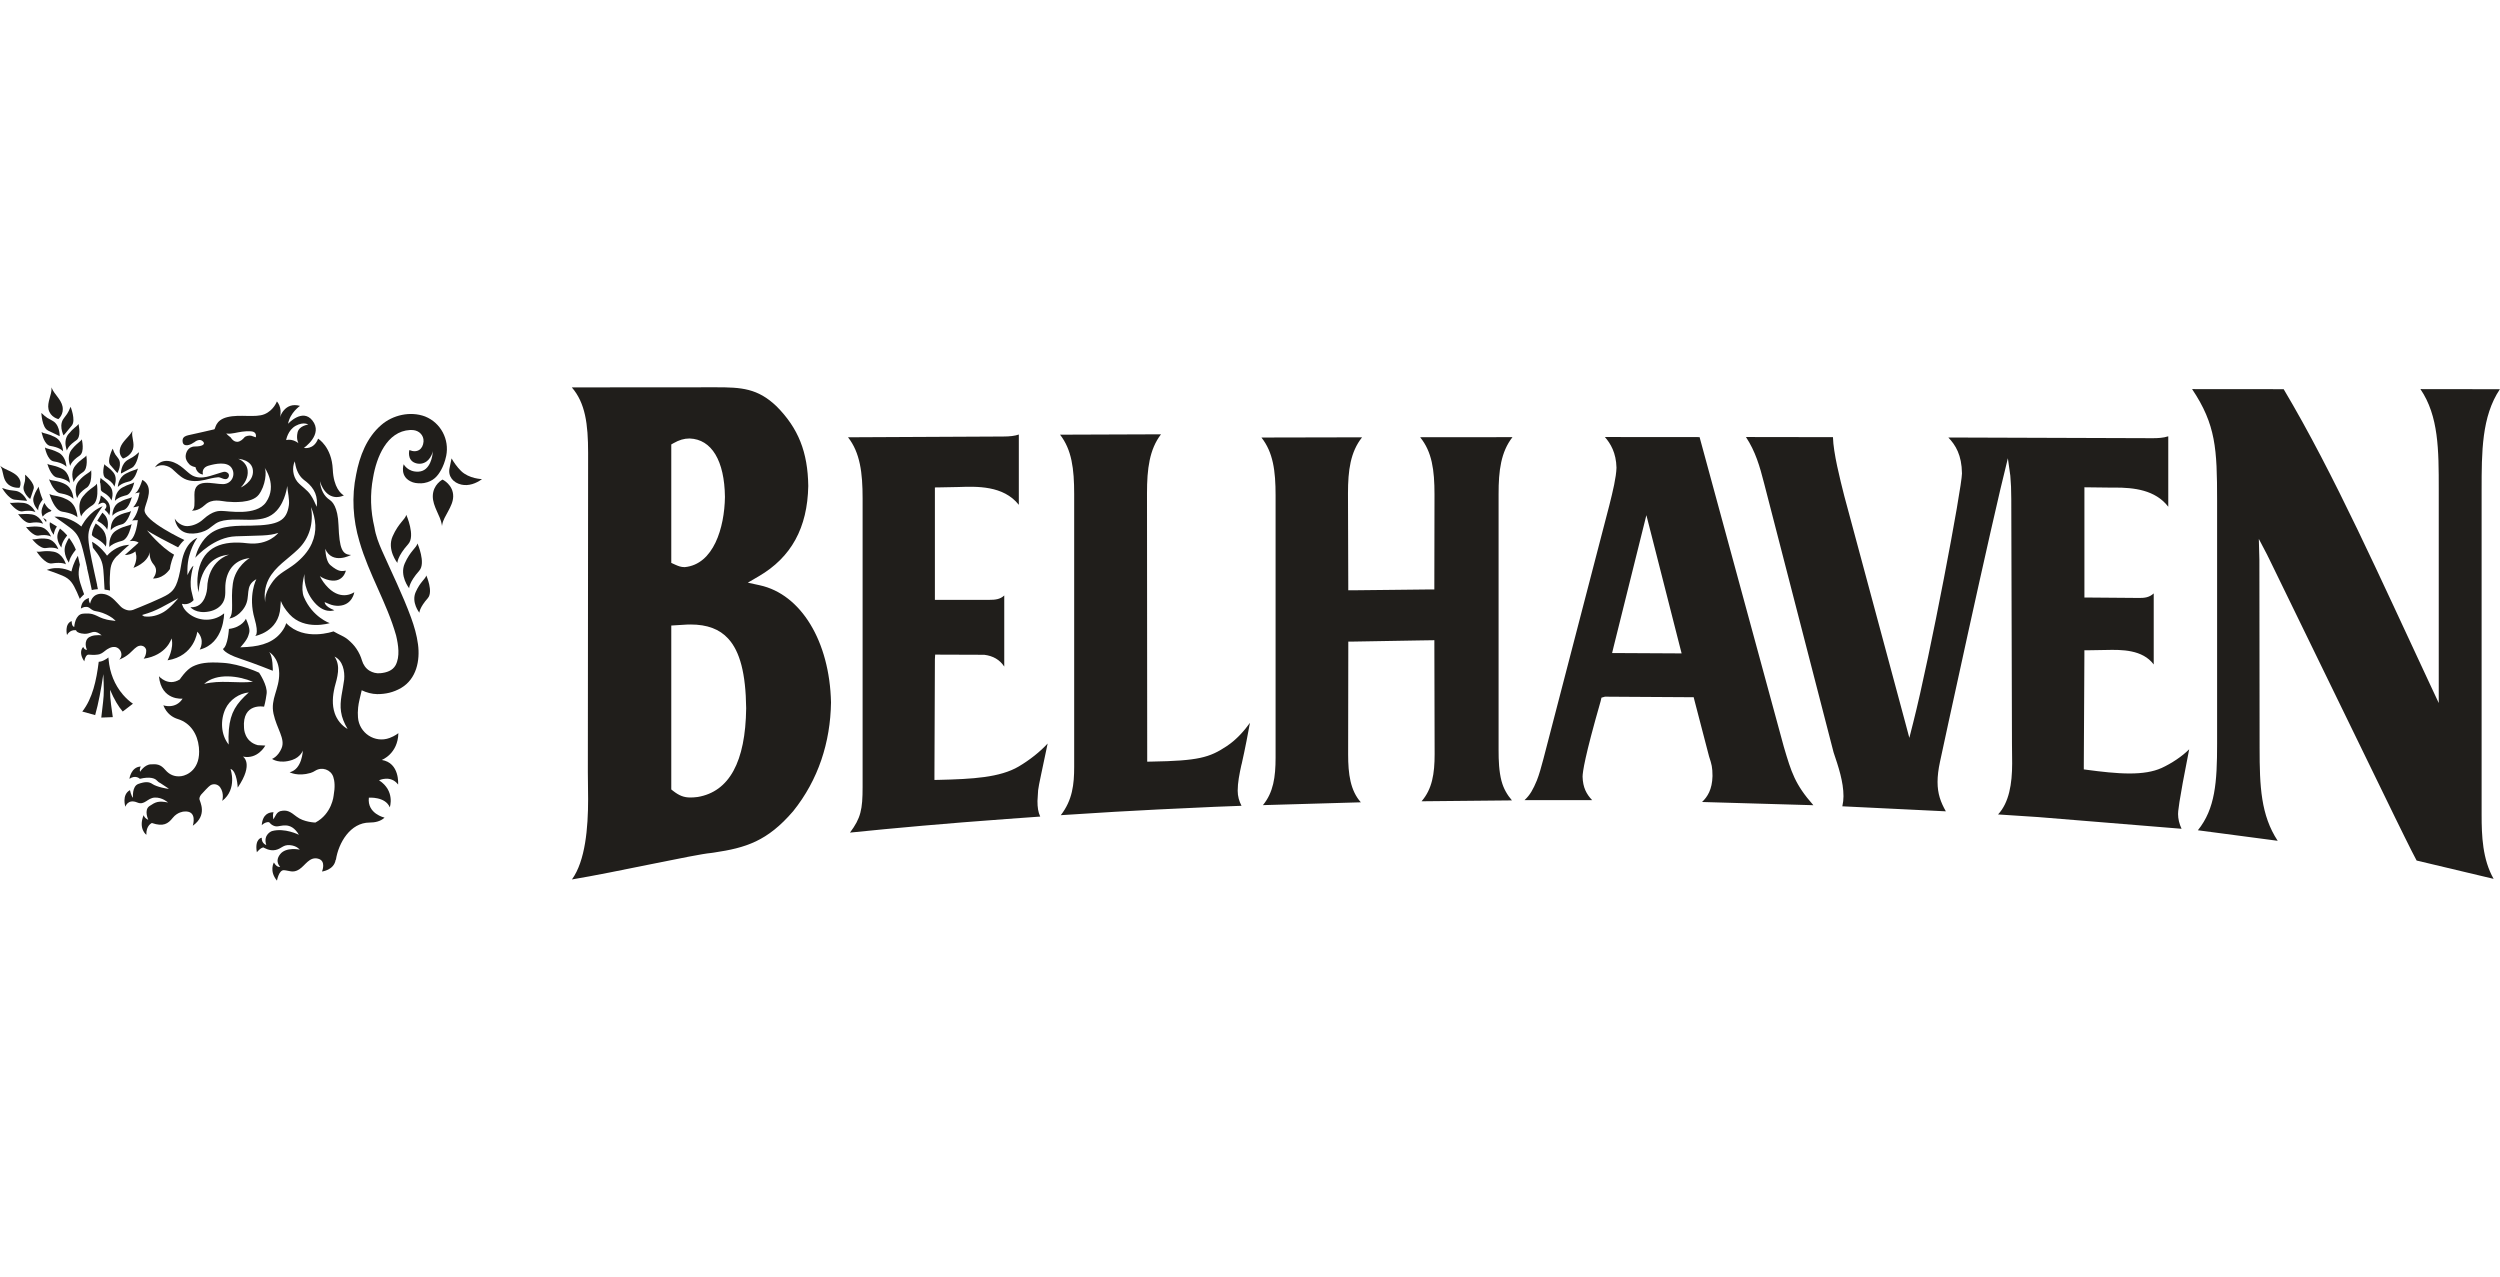 <svg width="94" height="48" viewBox="0 0 94 48" fill="none" xmlns="http://www.w3.org/2000/svg">
<g clip-path="url(#clip0_18291_46028)">
<path d="M2.899 22.28C2.93 22.344 2.965 22.426 3 22.517C3.016 22.496 3.035 22.474 3.053 22.453C3.07 22.435 3.086 22.418 3.103 22.402C3.123 22.381 3.142 22.363 3.162 22.344C3.14 22.278 3.117 22.217 3.099 22.165C2.975 21.805 2.911 21.616 2.996 21.265C2.998 21.254 3.002 21.242 3.004 21.232C2.977 21.108 2.952 20.993 2.928 20.899C2.771 21.141 2.707 21.394 2.687 21.487C2.58 21.433 2.184 21.265 1.758 21.429C1.758 21.429 2.04 21.515 2.345 21.643C2.648 21.77 2.744 21.941 2.901 22.282L2.899 22.28Z" fill="#201E1B"/>
<path d="M2.852 20.669C2.796 20.527 2.708 20.372 2.595 20.224C2.553 20.29 2.51 20.37 2.469 20.475C2.333 20.821 2.595 21.156 2.592 21.156C2.592 21.156 2.59 20.991 2.85 20.669H2.852Z" fill="#201E1B"/>
<path d="M1.948 21.185C2.353 21.123 2.479 21.22 2.479 21.22C2.479 21.22 2.366 20.8 2.005 20.742C1.647 20.683 1.494 20.777 1.375 20.736C1.377 20.736 1.686 21.224 1.948 21.185Z" fill="#201E1B"/>
<path d="M2.525 20.13C2.443 20.035 2.352 19.947 2.255 19.873C2.231 19.916 2.208 19.965 2.185 20.025C2.076 20.315 2.311 20.59 2.311 20.59C2.311 20.59 2.29 20.426 2.513 20.15C2.517 20.144 2.521 20.136 2.525 20.13Z" fill="#201E1B"/>
<path d="M1.722 20.607C2.072 20.553 2.195 20.656 2.195 20.656C2.195 20.656 2.086 20.309 1.775 20.261C1.464 20.214 1.316 20.305 1.211 20.274C1.211 20.274 1.495 20.642 1.722 20.607Z" fill="#201E1B"/>
<path d="M2.087 19.764C2.017 19.725 1.945 19.679 1.875 19.636C1.825 19.889 2.029 20.111 2.027 20.111C2.027 20.111 2.009 19.996 2.139 19.797C2.122 19.786 2.104 19.774 2.085 19.764H2.087Z" fill="#201E1B"/>
<path d="M1.454 20.136C1.796 20.08 1.92 20.179 1.92 20.179C1.92 20.179 1.802 19.85 1.498 19.809C1.193 19.768 1.08 19.838 0.977 19.809C0.977 19.809 1.234 20.173 1.456 20.138L1.454 20.136Z" fill="#201E1B"/>
<path d="M1.915 19.219C1.915 19.219 1.927 19.2 1.934 19.19C1.915 19.18 1.897 19.167 1.876 19.157C1.796 19.11 1.728 19.017 1.668 18.91C1.641 18.96 1.612 19.023 1.583 19.11C1.544 19.225 1.565 19.334 1.604 19.424C1.682 19.324 1.792 19.262 1.909 19.227C1.909 19.225 1.913 19.223 1.915 19.219Z" fill="#201E1B"/>
<path d="M1.625 19.472C1.674 19.57 1.738 19.634 1.738 19.634C1.738 19.634 1.732 19.605 1.744 19.55C1.695 19.519 1.654 19.49 1.627 19.472H1.625Z" fill="#201E1B"/>
<path d="M1.147 19.661C1.491 19.603 1.621 19.698 1.621 19.698C1.621 19.698 1.493 19.375 1.18 19.338C0.869 19.301 0.785 19.355 0.68 19.326C0.68 19.326 0.923 19.696 1.147 19.661Z" fill="#201E1B"/>
<path d="M1.439 19.19C1.439 19.19 1.404 19.042 1.606 18.783C1.529 18.606 1.476 18.415 1.449 18.298C1.422 18.376 1.346 18.44 1.268 18.676C1.181 18.944 1.439 19.19 1.439 19.19Z" fill="#201E1B"/>
<path d="M0.851 19.225C1.199 19.165 1.333 19.258 1.333 19.258C1.333 19.258 1.195 18.941 0.876 18.908C0.559 18.875 0.474 18.929 0.367 18.902C0.367 18.902 0.625 19.264 0.851 19.227V19.225Z" fill="#201E1B"/>
<path d="M1.133 18.767C1.133 18.767 1.178 18.657 1.265 18.38C1.328 18.178 0.947 17.847 0.945 17.847C0.935 17.942 0.978 17.989 0.896 18.253C0.816 18.516 1.133 18.764 1.133 18.764V18.767Z" fill="#201E1B"/>
<path d="M0.078 18.349C0.078 18.349 0.319 18.767 0.556 18.789C0.888 18.82 1.017 18.832 1.017 18.832C1.017 18.832 0.877 18.481 0.554 18.452C0.231 18.423 0.189 18.374 0.08 18.349H0.078Z" fill="#201E1B"/>
<path d="M0.257 18.162C0.441 18.374 0.733 18.339 0.733 18.339C0.733 18.339 0.855 18.133 0.671 17.922C0.511 17.736 0.198 17.665 0.029 17.533L0 17.508L0.021 17.537C0.132 17.702 0.097 17.975 0.257 18.16V18.162Z" fill="#201E1B"/>
<path d="M5.08 18.549C5.142 18.534 5.249 18.514 5.249 18.514C5.19 18.913 5.006 19.073 5.006 19.073C5.087 19.073 5.221 19.028 5.221 19.028C5.146 19.39 4.969 19.573 4.969 19.573C5.006 19.558 5.183 19.558 5.183 19.558C5.113 20.111 4.969 20.29 4.872 20.346C5.019 20.323 5.118 20.354 5.169 20.378C5.198 20.393 5.212 20.405 5.212 20.405L5.115 20.491L4.695 20.868C4.809 20.868 4.959 20.839 5.091 20.732C5.095 20.757 5.099 20.782 5.107 20.808C5.185 21.053 5.017 21.351 5.017 21.351C5.017 21.351 5.54 21.182 5.634 20.761C5.622 20.849 5.622 21.043 5.779 21.228C5.993 21.48 5.752 21.75 5.752 21.75C5.752 21.75 6.112 21.789 6.39 21.394C6.39 21.394 6.396 21.201 6.545 20.855C6.046 20.582 5.527 19.939 5.527 19.939C5.711 20.074 6.366 20.413 6.695 20.58C6.755 20.491 6.837 20.387 6.932 20.304C6.932 20.304 5.402 19.591 5.435 19.172C5.451 18.962 5.748 18.479 5.501 18.168C5.453 18.108 5.402 18.07 5.352 18.043C5.216 18.47 5.109 18.534 5.078 18.544L5.08 18.549Z" fill="#201E1B"/>
<path d="M4.402 20.907C4.542 20.767 4.68 20.644 4.767 20.566C4.824 20.514 4.861 20.485 4.861 20.485C4.837 20.485 4.814 20.488 4.791 20.49C4.373 20.529 4.099 20.808 4.025 20.893C3.963 20.804 3.766 20.541 3.461 20.37C3.469 20.438 3.482 20.512 3.494 20.595C3.545 20.66 3.601 20.73 3.655 20.806C3.867 21.098 3.881 21.3 3.904 21.678C3.908 21.803 3.92 21.982 3.931 22.167C3.953 22.169 3.976 22.174 3.998 22.178C4.023 22.182 4.046 22.186 4.069 22.19C4.091 22.194 4.114 22.2 4.136 22.204C4.126 22.017 4.122 21.832 4.13 21.707C4.143 21.333 4.167 21.137 4.398 20.905L4.402 20.907Z" fill="#201E1B"/>
<path d="M3.601 19.681C3.593 19.698 3.583 19.714 3.575 19.731C3.498 19.873 3.461 19.99 3.453 20.117C3.478 20.152 3.509 20.181 3.544 20.2C3.919 20.401 3.978 20.555 3.978 20.555C3.978 20.555 4.09 20.146 3.832 19.879C3.746 19.788 3.667 19.727 3.599 19.681H3.601Z" fill="#201E1B"/>
<path d="M4.112 20.572C4.112 20.572 4.191 20.436 4.59 20.335C4.668 20.315 4.732 20.247 4.784 20.165C4.899 19.976 4.947 19.702 4.949 19.702C4.86 19.778 4.701 19.76 4.434 19.91C4.413 19.922 4.39 19.934 4.368 19.949C4.057 20.14 4.112 20.572 4.114 20.572H4.112Z" fill="#201E1B"/>
<path d="M4.052 19.815C4.066 19.696 4.066 19.498 3.928 19.352C3.901 19.324 3.875 19.299 3.85 19.276C3.794 19.359 3.726 19.463 3.656 19.581C3.662 19.585 3.669 19.589 3.675 19.593C3.755 19.636 3.817 19.681 3.866 19.721C4.006 19.836 4.029 19.922 4.029 19.922C4.029 19.922 4.041 19.879 4.05 19.813L4.052 19.815Z" fill="#201E1B"/>
<path d="M4.166 19.941C4.166 19.941 4.184 19.906 4.244 19.86C4.306 19.813 4.411 19.756 4.584 19.714C4.806 19.659 4.926 19.211 4.928 19.211C4.914 19.223 4.897 19.231 4.876 19.239C4.87 19.241 4.866 19.244 4.86 19.246C4.763 19.279 4.613 19.289 4.403 19.416C4.221 19.525 4.176 19.727 4.166 19.846C4.162 19.904 4.166 19.943 4.166 19.943V19.941Z" fill="#201E1B"/>
<path d="M3.784 18.925C3.797 18.921 3.807 18.915 3.819 18.91C3.875 18.89 3.937 18.906 3.974 18.953C3.998 18.986 4.007 19.027 3.996 19.065C3.992 19.081 3.986 19.099 3.974 19.114C3.974 19.114 3.959 19.134 3.935 19.167C4.083 19.285 4.106 19.377 4.106 19.377C4.106 19.377 4.223 19.046 4.027 18.83C3.933 18.727 3.854 18.67 3.79 18.629C3.786 18.664 3.782 18.699 3.774 18.733C3.762 18.795 3.743 18.857 3.716 18.912C3.708 18.931 3.698 18.949 3.688 18.968C3.688 18.968 3.688 18.968 3.688 18.97C3.718 18.953 3.749 18.939 3.782 18.927L3.784 18.925Z" fill="#201E1B"/>
<path d="M4.229 19.394C4.229 19.394 4.307 19.256 4.643 19.176C4.688 19.166 4.727 19.137 4.762 19.1C4.793 19.067 4.82 19.028 4.843 18.987C4.919 18.849 4.956 18.689 4.958 18.689C4.911 18.726 4.851 18.736 4.758 18.765C4.717 18.777 4.67 18.793 4.614 18.818C4.573 18.837 4.528 18.859 4.476 18.89C4.208 19.044 4.227 19.394 4.227 19.394H4.229Z" fill="#201E1B"/>
<path d="M3.772 18.164C3.772 18.164 3.772 18.174 3.774 18.18C3.78 18.228 3.791 18.318 3.793 18.425C3.809 18.458 3.834 18.487 3.867 18.505C4.157 18.668 4.188 18.82 4.188 18.82C4.188 18.82 4.32 18.491 4.129 18.275C4.056 18.193 3.997 18.141 3.947 18.102C3.869 18.041 3.818 18.018 3.787 17.965C3.787 17.965 3.78 17.989 3.772 18.026C3.766 18.053 3.762 18.088 3.758 18.125C3.758 18.125 3.758 18.125 3.758 18.127C3.762 18.137 3.766 18.15 3.768 18.16L3.772 18.164Z" fill="#201E1B"/>
<path d="M4.32 18.838C4.32 18.838 4.374 18.75 4.572 18.674C4.607 18.66 4.648 18.647 4.695 18.635C4.712 18.631 4.728 18.627 4.745 18.623C4.965 18.571 5.045 18.133 5.047 18.135C4.963 18.201 4.864 18.185 4.598 18.333C4.594 18.333 4.592 18.337 4.59 18.337C4.547 18.361 4.512 18.39 4.483 18.421C4.318 18.592 4.322 18.838 4.322 18.838H4.32Z" fill="#201E1B"/>
<path d="M3.985 17.985C4.053 18.024 4.107 18.061 4.15 18.098C4.284 18.211 4.298 18.3 4.298 18.3C4.298 18.3 4.313 18.269 4.325 18.218C4.356 18.107 4.385 17.907 4.259 17.759C4.076 17.545 3.977 17.535 3.927 17.453C3.927 17.453 3.796 17.88 3.985 17.987V17.985Z" fill="#201E1B"/>
<path d="M4.864 18.1C4.889 18.094 4.912 18.084 4.932 18.069C4.969 18.047 5 18.014 5.029 17.975C5.08 17.907 5.118 17.823 5.142 17.753C5.171 17.675 5.186 17.615 5.186 17.615C5.136 17.65 5.085 17.662 5.004 17.689C4.938 17.712 4.852 17.744 4.728 17.81C4.724 17.81 4.722 17.814 4.718 17.817C4.438 17.969 4.43 18.314 4.43 18.314C4.43 18.314 4.494 18.217 4.718 18.141C4.761 18.127 4.809 18.113 4.862 18.1H4.864Z" fill="#201E1B"/>
<path d="M4.415 17.788C4.415 17.788 4.613 17.436 4.438 17.224C4.261 17.013 4.281 16.951 4.236 16.869C4.234 16.869 4.009 17.321 4.145 17.481C4.333 17.706 4.415 17.788 4.415 17.788Z" fill="#201E1B"/>
<path d="M4.547 17.806C4.547 17.806 4.663 17.745 4.957 17.59C5.165 17.48 5.227 17 5.229 17.002C5.136 17.066 5.118 17.128 4.829 17.278C4.541 17.428 4.545 17.806 4.547 17.806Z" fill="#201E1B"/>
<path d="M4.624 17.241C4.624 17.241 4.908 17.161 4.996 16.895C5.073 16.663 4.935 16.425 4.976 16.229L4.984 16.194L4.965 16.227C4.86 16.412 4.599 16.599 4.523 16.832C4.436 17.097 4.626 17.241 4.626 17.241H4.624Z" fill="#201E1B"/>
<path d="M3.308 18.466C3.25 18.518 3.188 18.581 3.12 18.664C2.993 18.822 2.974 19.007 2.989 19.155C2.993 19.2 3.001 19.241 3.009 19.278C3.015 19.303 3.021 19.328 3.028 19.346C3.032 19.359 3.034 19.369 3.038 19.377C3.046 19.402 3.052 19.418 3.052 19.418C3.052 19.418 3.063 19.377 3.116 19.307C3.159 19.25 3.232 19.172 3.353 19.081C3.376 19.065 3.4 19.046 3.425 19.03C3.444 19.015 3.464 19.003 3.487 18.988C3.563 18.939 3.606 18.849 3.633 18.746C3.648 18.688 3.656 18.627 3.66 18.567C3.66 18.557 3.66 18.549 3.66 18.538C3.67 18.353 3.643 18.185 3.643 18.185C3.621 18.224 3.584 18.255 3.538 18.289C3.518 18.304 3.495 18.32 3.47 18.339C3.452 18.353 3.429 18.368 3.409 18.384C3.378 18.409 3.343 18.435 3.308 18.466Z" fill="#201E1B"/>
<path d="M2.535 18.789C2.44 18.742 2.356 18.709 2.282 18.686C2.236 18.672 2.193 18.662 2.156 18.654C2.018 18.623 1.925 18.619 1.859 18.571C1.859 18.571 1.987 19.028 2.216 19.186C2.253 19.213 2.294 19.231 2.337 19.238C2.426 19.252 2.502 19.268 2.566 19.285C2.838 19.359 2.91 19.451 2.91 19.451C2.91 19.451 2.91 19.435 2.908 19.408C2.904 19.361 2.891 19.276 2.858 19.184C2.811 19.042 2.716 18.882 2.535 18.791V18.789Z" fill="#201E1B"/>
<path d="M2.958 18.09C2.847 18.228 2.834 18.392 2.849 18.52C2.857 18.59 2.873 18.647 2.886 18.686C2.896 18.715 2.902 18.732 2.902 18.732C2.902 18.732 2.931 18.567 3.223 18.361C3.236 18.353 3.25 18.343 3.263 18.335C3.283 18.322 3.3 18.306 3.314 18.288C3.326 18.273 3.339 18.257 3.349 18.238C3.372 18.199 3.388 18.154 3.401 18.109C3.452 17.913 3.429 17.681 3.429 17.681C3.37 17.786 3.178 17.821 2.958 18.092V18.09Z" fill="#201E1B"/>
<path d="M2.756 18.713C2.752 18.674 2.742 18.614 2.721 18.546C2.701 18.481 2.666 18.409 2.616 18.343C2.573 18.287 2.517 18.238 2.443 18.201C2.13 18.045 1.941 18.09 1.844 18.02C1.844 18.02 1.982 18.423 2.2 18.526C2.223 18.536 2.243 18.544 2.268 18.548C2.284 18.55 2.301 18.555 2.315 18.557C2.668 18.622 2.76 18.76 2.76 18.76C2.76 18.76 2.76 18.76 2.76 18.758C2.76 18.754 2.76 18.738 2.756 18.713Z" fill="#201E1B"/>
<path d="M2.829 17.514C2.72 17.648 2.709 17.808 2.724 17.932C2.732 17.995 2.747 18.049 2.757 18.086C2.767 18.115 2.773 18.133 2.773 18.133C2.773 18.133 2.802 17.96 3.121 17.751C3.331 17.613 3.245 17.126 3.245 17.126C3.187 17.227 3.041 17.253 2.829 17.514Z" fill="#201E1B"/>
<path d="M2.591 17.958C2.554 17.839 2.477 17.699 2.321 17.621C2.304 17.613 2.29 17.605 2.273 17.599C2.004 17.475 1.87 17.502 1.781 17.438C1.781 17.438 1.905 17.917 2.152 17.956C2.329 17.983 2.444 18.03 2.519 18.074C2.601 18.121 2.628 18.162 2.628 18.162C2.628 18.162 2.628 18.143 2.624 18.113C2.619 18.076 2.609 18.02 2.591 17.958Z" fill="#201E1B"/>
<path d="M2.698 16.902C2.675 16.928 2.659 16.957 2.644 16.984C2.638 16.996 2.632 17.011 2.626 17.023C2.585 17.126 2.58 17.231 2.591 17.317C2.599 17.381 2.613 17.434 2.624 17.471C2.634 17.5 2.64 17.519 2.64 17.519C2.64 17.519 2.669 17.346 2.988 17.136C3.198 16.998 3.075 16.519 3.075 16.519C3.062 16.542 3.046 16.56 3.027 16.579C2.988 16.616 2.937 16.651 2.867 16.717C2.819 16.76 2.764 16.82 2.698 16.9V16.902Z" fill="#201E1B"/>
<path d="M2.46 17.348C2.433 17.264 2.386 17.169 2.305 17.093C2.295 17.087 2.285 17.078 2.277 17.068C2.252 17.048 2.223 17.029 2.19 17.013C2.097 16.965 2.021 16.937 1.959 16.916C1.869 16.885 1.805 16.875 1.755 16.857C1.731 16.848 1.708 16.838 1.688 16.822C1.688 16.822 1.774 17.309 2.021 17.348C2.4 17.407 2.497 17.553 2.497 17.553C2.497 17.553 2.497 17.535 2.493 17.504C2.489 17.467 2.478 17.412 2.46 17.35V17.348Z" fill="#201E1B"/>
<path d="M2.571 16.322C2.536 16.365 2.512 16.41 2.495 16.457C2.458 16.556 2.456 16.657 2.466 16.739C2.475 16.803 2.489 16.856 2.499 16.893C2.51 16.922 2.516 16.941 2.516 16.941C2.516 16.937 2.542 16.797 2.781 16.618C2.806 16.599 2.835 16.579 2.864 16.558C2.891 16.542 2.911 16.519 2.928 16.492C3.045 16.309 2.95 15.941 2.95 15.941C2.919 15.995 2.874 16.026 2.808 16.081C2.748 16.131 2.672 16.201 2.571 16.324V16.322Z" fill="#201E1B"/>
<path d="M2.335 16.768C2.308 16.688 2.265 16.597 2.191 16.523C2.156 16.488 2.114 16.457 2.065 16.433C1.923 16.363 1.824 16.33 1.75 16.311C1.665 16.289 1.612 16.279 1.562 16.244C1.562 16.244 1.628 16.616 1.812 16.735C1.838 16.752 1.865 16.764 1.896 16.768C1.933 16.774 1.966 16.78 1.997 16.787C2.287 16.852 2.37 16.967 2.372 16.971C2.372 16.971 2.372 16.951 2.368 16.922C2.364 16.885 2.353 16.83 2.335 16.768Z" fill="#201E1B"/>
<path d="M2.381 16.349C2.381 16.349 2.385 16.361 2.387 16.363C2.389 16.367 2.391 16.371 2.391 16.371C2.391 16.371 2.486 16.27 2.702 15.997C2.702 15.997 2.704 15.993 2.707 15.991C2.853 15.791 2.655 15.296 2.655 15.296C2.597 15.397 2.614 15.464 2.402 15.726C2.334 15.81 2.309 15.909 2.305 16.001C2.301 16.155 2.356 16.295 2.379 16.349H2.381Z" fill="#201E1B"/>
<path d="M1.798 16.184C1.798 16.184 1.802 16.188 1.804 16.188C2.119 16.34 2.243 16.4 2.243 16.4C2.243 16.4 2.243 16.396 2.243 16.392C2.243 16.387 2.243 16.381 2.243 16.375C2.243 16.318 2.234 16.166 2.166 16.028C2.125 15.943 2.061 15.865 1.965 15.816C1.664 15.666 1.649 15.596 1.555 15.528C1.555 15.528 1.577 16.065 1.796 16.182L1.798 16.184Z" fill="#201E1B"/>
<path d="M1.824 15.388C1.89 15.691 2.196 15.758 2.196 15.758C2.196 15.758 2.415 15.578 2.349 15.275C2.291 15.01 2.034 14.813 1.951 14.599L1.937 14.562V14.603C1.951 14.831 1.766 15.125 1.824 15.39V15.388Z" fill="#201E1B"/>
<path d="M3.449 22.177C3.449 22.177 3.449 22.184 3.449 22.186C3.515 22.169 3.585 22.159 3.655 22.155C3.664 22.155 3.674 22.155 3.682 22.155C3.682 22.147 3.678 22.136 3.676 22.128C3.668 22.083 3.657 22.04 3.649 21.999H3.653C3.653 21.999 3.633 21.91 3.604 21.776C3.604 21.77 3.602 21.764 3.6 21.758C3.581 21.672 3.565 21.596 3.55 21.532C3.484 21.232 3.406 20.858 3.369 20.637C3.355 20.549 3.342 20.471 3.334 20.397C3.334 20.395 3.334 20.393 3.334 20.389C3.33 20.36 3.328 20.331 3.326 20.304C3.313 20.156 3.322 20.029 3.363 19.891C3.363 19.887 3.365 19.883 3.367 19.877C3.39 19.809 3.419 19.741 3.46 19.665C3.47 19.646 3.48 19.628 3.491 19.609C3.495 19.601 3.499 19.593 3.503 19.587C3.526 19.548 3.546 19.511 3.569 19.474C3.633 19.367 3.697 19.27 3.748 19.194C3.777 19.151 3.802 19.116 3.82 19.089C3.845 19.054 3.861 19.034 3.861 19.034C3.835 19.044 3.808 19.056 3.783 19.069C3.74 19.089 3.697 19.112 3.657 19.137C3.602 19.169 3.55 19.206 3.503 19.245C3.468 19.274 3.435 19.303 3.404 19.334C3.381 19.357 3.359 19.379 3.338 19.402C3.223 19.525 3.143 19.648 3.095 19.731C3.081 19.757 3.068 19.778 3.06 19.797C2.967 19.716 2.663 19.48 2.253 19.435C2.187 19.426 2.119 19.424 2.047 19.428C2.047 19.428 2.133 19.486 2.265 19.576C2.304 19.605 2.35 19.636 2.397 19.669C2.442 19.702 2.492 19.737 2.541 19.774C2.574 19.799 2.605 19.821 2.638 19.846C2.692 19.885 2.737 19.926 2.776 19.965C2.799 19.988 2.819 20.01 2.838 20.033C2.978 20.202 3.038 20.387 3.114 20.668C3.116 20.677 3.118 20.685 3.12 20.695C3.126 20.713 3.13 20.736 3.136 20.757C3.178 20.919 3.229 21.145 3.278 21.361H3.272C3.274 21.372 3.353 21.688 3.451 22.182L3.449 22.177Z" fill="#201E1B"/>
<path d="M7.283 16.645C7.349 16.593 7.516 16.466 7.641 16.608C7.732 16.71 7.596 16.788 7.33 16.788C7.065 16.788 6.98 17.027 6.98 17.165C6.98 17.251 7.013 17.346 7.122 17.461C7.176 17.516 7.277 17.553 7.351 17.564C7.351 17.564 7.39 17.814 7.633 17.841C7.633 17.841 7.547 17.595 7.845 17.508C8.096 17.436 8.537 17.344 8.706 17.59C8.875 17.837 8.725 18.197 8.387 18.203C8.016 18.209 7.299 17.94 7.31 18.604C7.314 18.941 7.336 19.143 7.213 19.194C7.213 19.194 7.427 19.245 7.707 18.986C7.987 18.727 8.311 18.845 8.531 18.863C8.751 18.882 9.466 18.935 9.726 18.604C9.985 18.273 10.037 17.71 9.946 17.58C9.946 17.58 10.444 18.244 10.004 18.882C9.637 19.416 8.574 19.209 8.339 19.211C8.249 19.211 8.01 19.19 7.643 19.525C7.481 19.673 7.273 19.772 7.052 19.782C6.912 19.79 6.694 19.706 6.57 19.5C6.57 19.5 6.618 20.012 7.128 20.058C7.324 20.076 7.52 20.039 7.701 19.963C7.932 19.864 8.033 19.688 8.271 19.607C8.628 19.488 9.145 19.558 9.522 19.542C9.857 19.527 10.158 19.468 10.401 19.202C10.737 18.836 10.799 18.275 10.799 18.273C10.817 18.499 10.891 18.791 10.862 18.995C10.778 19.583 10.469 19.747 9.45 19.764C8.935 19.772 8.331 19.743 7.905 20.064C7.75 20.179 7.627 20.329 7.53 20.496C7.485 20.574 7.446 20.654 7.413 20.738C7.394 20.784 7.363 20.895 7.341 20.973C7.421 20.884 8.059 20.193 8.867 20.165C9.73 20.132 10.127 20.158 10.465 20.035C10.465 20.035 10.102 20.524 9.295 20.426C8.391 20.315 7.647 20.539 7.46 21.472C7.46 21.472 7.367 21.902 7.47 22.274C7.47 22.274 7.47 20.95 8.62 20.855C8.62 20.855 7.816 21.051 7.788 22.132C7.788 22.132 7.74 22.868 7.161 22.831C7.161 22.831 7.367 23.093 7.872 22.99C8.082 22.947 8.28 22.837 8.387 22.646C8.517 22.416 8.449 22.167 8.482 21.918C8.545 21.404 8.852 21.041 9.386 20.985C9.386 20.985 8.848 21.291 8.755 21.945C8.663 22.599 8.817 23.023 8.622 23.257C8.622 23.257 8.957 23.224 9.2 22.823C9.445 22.418 9.172 22.034 9.639 21.777C9.639 21.777 9.318 22.389 9.573 23.267C9.75 23.874 9.588 23.915 9.588 23.915C9.588 23.915 10.49 23.761 10.541 22.833C10.545 22.747 10.551 22.667 10.56 22.595C10.615 22.743 10.716 22.91 10.885 23.097C11.456 23.724 12.397 23.43 12.397 23.43C12.397 23.43 11.752 23.208 11.429 22.453C11.287 22.122 11.451 21.583 11.451 21.583C11.451 21.583 11.386 22.056 11.732 22.537C12.156 23.127 12.57 22.944 12.57 22.944C12.187 22.796 12.209 22.64 12.209 22.64L12.38 22.712C12.494 22.759 12.615 22.784 12.739 22.778C13.254 22.753 13.322 22.266 13.322 22.266C13.322 22.266 12.86 22.609 12.347 22.105C12.207 21.968 12.102 21.816 12.026 21.661C12.096 21.713 12.181 21.756 12.284 21.789C12.899 21.986 13.004 21.456 13.004 21.456C12.86 21.476 12.743 21.522 12.419 21.246C12.298 21.143 12.246 20.899 12.228 20.635C12.498 21.252 13.2 20.866 13.2 20.866C12.866 20.853 12.761 20.637 12.728 19.745C12.704 19.056 12.489 18.853 12.395 18.797H12.399C12.191 18.664 12.057 18.419 12.028 18.09C12.168 18.555 12.498 18.816 12.93 18.629C12.823 18.567 12.543 18.337 12.512 17.648C12.473 16.797 11.96 16.494 11.96 16.494C11.8 16.926 11.425 16.842 11.425 16.842C11.425 16.842 12.166 16.336 11.744 15.808C11.371 15.341 10.832 15.933 10.832 15.933C10.904 15.52 11.28 15.261 11.28 15.261C10.696 15.096 10.523 15.697 10.523 15.697C10.628 15.316 10.411 15.094 10.411 15.094C10.411 15.094 10.294 15.427 9.946 15.573C9.598 15.717 9.021 15.567 8.547 15.684C8.076 15.802 8.115 16.122 8.055 16.143C7.996 16.163 7.326 16.307 7.077 16.365C6.993 16.386 6.896 16.42 6.871 16.513C6.861 16.55 6.861 16.591 6.869 16.626C6.908 16.823 7.17 16.729 7.279 16.64L7.283 16.645ZM11.723 20.436C11.587 20.744 11.344 21.003 11.081 21.209C10.809 21.421 10.492 21.552 10.277 21.838C10.1 22.075 9.915 22.4 9.985 22.706C9.915 22.398 9.956 22.064 10.1 21.781C10.345 21.302 10.832 21.018 11.206 20.654C11.647 20.228 11.791 19.667 11.697 19.065C11.878 19.523 11.933 19.961 11.723 20.436ZM11.524 18.119C11.659 18.228 11.783 18.372 11.851 18.54C11.919 18.709 11.931 18.886 11.909 19.056C11.837 18.9 11.775 18.75 11.688 18.625C11.561 18.417 11.34 18.3 11.182 18.115C11.011 17.903 10.974 17.584 11.083 17.346C11.12 17.59 11.188 17.802 11.348 17.973C11.398 18.026 11.449 18.061 11.524 18.119ZM11.124 16.007C11.427 15.845 11.589 15.964 11.589 15.964C11.589 15.964 11.245 16.003 11.188 16.262C11.13 16.521 11.223 16.667 11.223 16.667C11.223 16.667 11.023 16.486 10.759 16.546C10.759 16.546 10.821 16.168 11.124 16.007ZM9.056 18.326C9.198 18.178 9.34 17.954 9.312 17.693C9.274 17.356 8.957 17.251 8.957 17.251C8.957 17.251 9.487 17.28 9.511 17.701C9.536 18.123 9.056 18.328 9.056 18.328V18.326ZM8.815 16.283C8.99 16.25 9.196 16.2 9.437 16.217C9.678 16.231 9.618 16.443 9.618 16.443C9.618 16.443 9.528 16.412 9.443 16.383C9.443 16.383 9.441 16.383 9.439 16.383C9.369 16.367 9.235 16.394 9.192 16.443C9.143 16.505 9.042 16.605 8.928 16.612C8.768 16.62 8.673 16.445 8.673 16.445C8.673 16.445 8.576 16.379 8.506 16.299C8.622 16.318 8.725 16.299 8.813 16.283H8.815Z" fill="#201E1B"/>
<path d="M6.469 17.628C6.627 17.763 6.743 17.903 6.934 18.002C7.163 18.119 7.457 18.1 7.704 18.043C7.869 18.004 8.015 17.961 8.192 17.946C8.295 17.938 8.359 18.012 8.479 18.016C8.596 18.02 8.664 17.843 8.551 17.773C8.448 17.71 8.392 17.747 8.283 17.778C7.939 17.872 7.579 18.061 7.231 17.878C7.027 17.771 6.794 17.428 6.399 17.344C6.001 17.259 5.828 17.572 5.828 17.572C6.168 17.366 6.469 17.628 6.469 17.628Z" fill="#201E1B"/>
<path d="M12.63 32.328C12.729 31.687 13.173 30.928 13.898 30.928C14.098 30.928 14.31 30.885 14.459 30.743C14.459 30.743 13.799 30.597 13.869 29.993C13.869 29.993 14.485 29.943 14.656 30.355C14.656 30.355 14.868 29.74 14.252 29.339C14.252 29.339 14.687 29.127 14.969 29.499C14.969 29.499 15.039 28.683 14.353 28.574C14.353 28.574 14.959 28.352 14.979 27.567C14.979 27.567 14.85 27.673 14.65 27.747C14.096 27.955 13.501 27.56 13.46 26.972C13.451 26.863 13.451 26.738 13.466 26.6C13.484 26.415 13.546 26.195 13.6 25.954C13.781 26.041 13.985 26.096 14.182 26.099C14.5 26.099 14.788 26.037 15.081 25.868C15.659 25.529 15.799 24.836 15.717 24.227C15.672 23.882 15.575 23.549 15.455 23.22C15.142 22.363 14.73 21.534 14.36 20.699C14.238 20.424 14.125 20.13 14.079 19.829C13.931 19.213 13.909 18.581 14.028 17.958C14.154 17.2 14.543 16.215 15.418 16.168C15.449 16.168 15.488 16.168 15.527 16.17C15.641 16.18 15.75 16.227 15.824 16.311C15.884 16.379 15.933 16.474 15.925 16.601C15.904 16.895 15.686 17.046 15.392 16.922C15.392 16.922 15.295 17.286 15.604 17.405C15.752 17.463 15.917 17.442 16.044 17.346C16.088 17.313 16.133 17.267 16.17 17.21C16.246 17.095 16.267 17.008 16.273 16.957C16.271 17.132 16.186 17.712 15.735 17.734C15.33 17.755 15.179 17.455 15.179 17.455C15.179 17.455 15.002 17.95 15.521 18.135C15.636 18.176 15.826 18.183 15.945 18.162C16.302 18.098 16.462 17.89 16.586 17.669C16.654 17.547 16.732 17.36 16.777 17.142C16.903 16.525 16.574 15.898 15.989 15.662C15.987 15.662 15.982 15.66 15.98 15.658C15.428 15.454 14.771 15.6 14.333 15.982C13.787 16.453 13.521 17.154 13.392 17.837C13.217 18.668 13.27 19.54 13.513 20.352C13.871 21.6 14.545 22.663 14.893 23.892C14.977 24.252 15.047 24.684 14.874 25.013C14.759 25.218 14.537 25.29 14.3 25.313C14.148 25.327 14.016 25.29 13.896 25.221C13.754 25.136 13.657 24.992 13.61 24.834C13.567 24.686 13.501 24.538 13.4 24.39C13.315 24.262 13.206 24.153 13.091 24.055C12.937 23.923 12.784 23.882 12.539 23.74C12.539 23.74 11.437 24.135 10.762 23.43C10.762 23.43 10.729 23.551 10.65 23.67C10.348 24.139 9.857 24.289 9.299 24.326L9.036 24.34C9.036 24.34 9.285 24.081 9.338 23.898C9.378 23.763 9.437 23.699 9.246 23.265C9.246 23.265 9.11 23.586 8.607 23.648C8.607 23.648 8.574 24.279 8.383 24.4C8.383 24.4 8.432 24.567 9.007 24.758C9.581 24.949 10.257 25.221 10.257 25.221C10.257 25.221 10.267 24.657 10.115 24.515C10.115 24.515 10.488 24.706 10.498 25.311C10.508 25.916 10.162 26.273 10.284 26.837C10.405 27.4 10.735 27.778 10.589 28.13C10.453 28.459 10.228 28.535 10.228 28.535C10.228 28.535 10.502 28.738 10.992 28.572C11.305 28.465 11.386 28.22 11.386 28.22C11.386 28.22 11.365 28.926 10.891 29.037C10.891 29.037 11.192 29.205 11.676 29.063C11.74 29.045 11.8 29.012 11.857 28.977C12.107 28.823 12.438 28.936 12.531 29.209C12.584 29.366 12.603 29.59 12.545 29.913C12.545 29.913 12.485 30.597 11.859 30.928C11.859 30.928 11.425 30.918 11.153 30.706C10.914 30.521 10.801 30.439 10.543 30.498C10.482 30.519 10.428 30.556 10.385 30.624C10.313 30.735 10.286 30.807 10.286 30.807C10.286 30.807 10.234 30.69 10.286 30.54C10.121 30.54 9.876 30.601 9.841 31.029C9.841 31.029 9.901 30.963 9.989 30.93C10.08 30.897 10.123 30.918 10.123 30.918C10.123 30.918 10.22 31.054 10.381 31.072C10.541 31.093 10.922 30.85 11.239 31.389C11.239 31.389 10.708 31.117 10.224 31.249C10.224 31.249 9.882 31.37 10.012 31.773C10.012 31.773 9.831 31.72 9.841 31.498C9.841 31.498 9.567 31.531 9.658 32.045C9.658 32.045 9.8 31.864 9.909 31.864C9.909 31.864 10.125 32.01 10.358 31.96C10.591 31.911 10.636 31.757 10.898 31.777C11.159 31.798 11.27 31.946 11.27 31.946C11.27 31.946 10.755 31.835 10.535 32.117C10.313 32.398 10.535 32.59 10.535 32.59C10.535 32.59 10.42 32.641 10.298 32.429C10.298 32.429 10.111 32.75 10.414 33.112C10.414 33.112 10.484 32.709 10.675 32.719C10.867 32.729 11.017 32.84 11.25 32.688C11.482 32.538 11.633 32.205 11.956 32.285C12.28 32.365 12.107 32.769 12.107 32.769C12.107 32.769 12.56 32.719 12.621 32.326L12.63 32.328ZM12.578 25.854C12.681 25.477 12.823 25.042 12.578 24.688C12.891 24.834 12.969 25.237 12.941 25.549C12.893 25.953 12.761 26.36 12.823 26.761C12.852 26.98 12.943 27.192 13.07 27.41C12.846 27.283 12.671 27.067 12.586 26.818C12.479 26.506 12.506 26.166 12.58 25.852L12.578 25.854Z" fill="#201E1B"/>
<path d="M9.931 26.565C9.931 26.565 9.988 26.372 10.025 26.082C10.067 25.772 9.741 25.293 9.741 25.293C9.741 25.293 9.041 24.968 8.405 24.924C7.768 24.879 7.5 24.939 7.249 25.058C6.998 25.177 6.761 25.546 6.761 25.546C6.316 25.827 5.976 25.426 5.976 25.426C6.065 26.358 6.866 26.269 6.866 26.269C6.6 26.683 6.141 26.52 6.141 26.52C6.267 26.837 6.495 26.979 6.693 27.038C7.163 27.184 7.428 27.604 7.478 28.093C7.478 28.101 7.478 28.109 7.48 28.118C7.554 28.915 7.043 29.152 6.821 29.183C6.598 29.214 6.39 29.154 6.213 28.946C6.036 28.739 5.902 28.724 5.665 28.739C5.429 28.753 5.266 29.02 5.266 29.02C5.237 28.901 5.295 28.821 5.295 28.821C4.924 28.835 4.866 29.284 4.866 29.284C5.103 29.121 5.258 29.284 5.258 29.284C5.637 29.191 5.826 29.265 5.898 29.347C5.937 29.392 5.989 29.43 6.044 29.454L6.349 29.656C6.304 29.67 5.886 29.586 5.731 29.479C5.602 29.388 5.455 29.386 5.204 29.475C4.953 29.563 5.002 29.997 5.002 29.997C4.928 29.923 4.887 29.709 4.887 29.709C4.566 29.882 4.714 30.334 4.714 30.334C4.714 30.334 4.802 30.024 5.163 30.174C5.441 30.291 5.538 30.003 5.818 29.989C6.1 29.974 6.318 30.174 6.318 30.174C5.948 30.1 5.845 30.159 5.622 30.307C5.4 30.456 5.577 30.826 5.577 30.826C5.429 30.766 5.4 30.649 5.4 30.649C5.192 31.167 5.503 31.389 5.503 31.389C5.488 31.033 5.711 30.945 5.711 30.945C6.141 31.093 6.318 30.974 6.495 30.752C6.672 30.529 6.909 30.515 6.909 30.515C7.443 30.456 7.249 31.048 7.249 31.048C7.811 30.649 7.515 30.145 7.5 30.057C7.486 29.968 7.56 29.88 7.56 29.88C7.649 29.783 7.842 29.569 7.91 29.528C8.032 29.452 8.194 29.485 8.277 29.602C8.444 29.839 8.355 30.114 8.355 30.114C8.938 29.666 8.666 28.909 8.666 28.909C8.915 28.991 8.938 29.614 8.938 29.614C9.56 28.698 9.132 28.447 9.132 28.447C9.694 28.566 9.976 28.033 9.976 28.033L9.694 28.019C9.175 27.885 9.175 27.369 9.175 27.369C9.101 26.407 9.931 26.572 9.931 26.572V26.565ZM7.675 25.716C8.135 25.291 8.979 25.41 9.511 25.636C8.893 25.7 8.285 25.56 7.675 25.716ZM8.606 27.423C8.59 27.606 8.588 27.795 8.598 27.996C8.302 27.624 8.279 27.077 8.477 26.652C8.637 26.312 8.989 26.072 9.356 26.035C8.884 26.454 8.664 26.791 8.606 27.423Z" fill="#201E1B"/>
<path d="M2.88 23.74C2.92 23.775 3.004 23.823 3.177 23.831C3.278 23.835 3.35 23.808 3.414 23.788C3.49 23.761 3.558 23.742 3.657 23.781C3.679 23.792 3.704 23.804 3.731 23.82C3.758 23.837 3.787 23.858 3.817 23.884C3.817 23.884 3.822 23.886 3.824 23.888C3.824 23.888 3.822 23.888 3.817 23.888C3.805 23.888 3.778 23.884 3.739 23.882C3.723 23.882 3.704 23.882 3.684 23.882C3.614 23.882 3.527 23.89 3.449 23.915C3.385 23.936 3.327 23.966 3.288 24.014C3.15 24.189 3.27 24.435 3.27 24.435C3.27 24.435 3.175 24.445 3.13 24.326C3.13 24.326 3.037 24.402 3.049 24.565C3.055 24.645 3.086 24.746 3.169 24.867C3.169 24.867 3.183 24.773 3.222 24.698C3.247 24.651 3.282 24.614 3.327 24.614C3.436 24.614 3.502 24.637 3.659 24.614C3.675 24.612 3.692 24.61 3.71 24.606C3.723 24.604 3.733 24.602 3.743 24.598C3.77 24.59 3.797 24.577 3.822 24.563C3.84 24.55 3.861 24.538 3.879 24.526C3.918 24.497 3.958 24.464 4.001 24.433C4.013 24.423 4.028 24.415 4.04 24.407C4.096 24.372 4.159 24.341 4.24 24.328C4.246 24.328 4.25 24.328 4.256 24.326C4.361 24.314 4.448 24.361 4.503 24.433C4.582 24.534 4.594 24.684 4.493 24.791C4.487 24.797 4.483 24.801 4.479 24.803C4.479 24.803 4.74 24.715 4.948 24.495C5.035 24.404 5.103 24.351 5.152 24.318C5.22 24.275 5.309 24.262 5.383 24.295C5.457 24.33 5.488 24.392 5.498 24.444C5.506 24.647 5.401 24.768 5.401 24.768C6.279 24.637 6.45 24.003 6.45 24.003C6.55 24.376 6.299 24.828 6.299 24.828C7.317 24.668 7.418 23.751 7.418 23.751C7.731 24.073 7.508 24.425 7.508 24.425C8.435 24.193 8.427 23.062 8.427 23.062C8.381 23.099 8.334 23.132 8.287 23.16C7.916 23.376 7.444 23.341 7.107 23.078C6.864 22.889 6.843 22.704 6.843 22.704C7.115 22.774 7.28 22.564 7.28 22.564L7.195 22.209C7.104 21.775 7.275 21.271 7.275 21.271C7.185 21.32 7.047 21.625 7.047 21.625V21.402C7.057 20.697 7.42 20.224 7.42 20.224C7.42 20.224 6.952 20.358 6.822 21.183C6.691 22.007 6.561 22.18 6.328 22.34C6.126 22.48 5.234 22.84 5.002 22.932C4.913 22.959 4.837 22.959 4.759 22.934C4.715 22.922 4.67 22.901 4.623 22.873C4.497 22.799 4.361 22.579 4.159 22.441C4.139 22.426 4.116 22.412 4.091 22.4C4.067 22.387 4.042 22.375 4.015 22.365C3.995 22.357 3.972 22.35 3.949 22.344C3.943 22.344 3.937 22.342 3.931 22.34C3.9 22.334 3.869 22.328 3.836 22.326C3.793 22.326 3.754 22.326 3.719 22.334C3.622 22.352 3.552 22.398 3.504 22.453C3.408 22.56 3.389 22.696 3.389 22.696C3.389 22.696 3.311 22.593 3.35 22.488C3.35 22.488 3.292 22.496 3.226 22.538C3.21 22.548 3.195 22.558 3.179 22.572C3.175 22.576 3.173 22.579 3.169 22.583C3.15 22.599 3.134 22.62 3.117 22.642C3.117 22.642 3.117 22.646 3.115 22.646C3.101 22.669 3.086 22.694 3.076 22.723C3.057 22.768 3.045 22.821 3.041 22.883C3.041 22.883 3.072 22.86 3.119 22.842C3.132 22.836 3.146 22.831 3.163 22.827C3.169 22.827 3.175 22.823 3.183 22.823C3.208 22.819 3.233 22.817 3.259 22.819C3.268 22.819 3.274 22.819 3.282 22.821C3.303 22.825 3.319 22.831 3.336 22.84C3.368 22.856 3.393 22.881 3.426 22.905C3.467 22.936 3.519 22.967 3.607 22.982C3.614 22.982 3.618 22.984 3.624 22.984C3.69 22.994 3.77 23.015 3.855 23.045C3.867 23.049 3.879 23.054 3.892 23.06C3.968 23.088 4.046 23.125 4.118 23.167C4.196 23.212 4.266 23.261 4.318 23.315C4.328 23.325 4.339 23.335 4.347 23.348L4.108 23.315L4.069 23.308C4.069 23.308 3.995 23.296 3.89 23.261C3.885 23.261 3.881 23.259 3.875 23.257C3.84 23.245 3.805 23.23 3.766 23.214C3.749 23.206 3.733 23.2 3.717 23.191C3.688 23.177 3.661 23.165 3.636 23.152C3.583 23.128 3.531 23.107 3.476 23.091C3.457 23.087 3.436 23.08 3.416 23.078C3.393 23.074 3.373 23.072 3.348 23.07C3.321 23.068 3.294 23.068 3.263 23.068C3.251 23.068 3.239 23.068 3.226 23.068C3.218 23.068 3.208 23.068 3.2 23.068C3.171 23.068 3.14 23.072 3.107 23.076C2.971 23.093 2.895 23.2 2.849 23.311C2.798 23.44 2.792 23.572 2.792 23.572C2.691 23.557 2.695 23.356 2.695 23.356V23.352C2.413 23.459 2.52 23.878 2.52 23.878C2.52 23.878 2.615 23.67 2.854 23.695C2.854 23.695 2.86 23.709 2.882 23.73L2.88 23.74ZM6.05 22.848C6.266 22.739 6.705 22.492 6.705 22.492C6.705 22.492 6.408 22.862 6.157 23.01C5.928 23.146 5.669 23.212 5.416 23.175L5.339 23.125C5.685 23.025 5.842 22.953 6.05 22.848Z" fill="#201E1B"/>
<path d="M15.276 19.359C15.229 19.542 14.988 19.659 14.764 20.163C14.539 20.666 14.941 21.166 14.941 21.166C14.941 21.166 14.934 20.923 15.352 20.455C15.627 20.148 15.276 19.357 15.276 19.357V19.359Z" fill="#201E1B"/>
<path d="M15.767 21.454C16.02 21.168 15.697 20.434 15.697 20.434C15.652 20.605 15.427 20.714 15.219 21.183C15.011 21.651 15.384 22.118 15.384 22.118C15.384 22.118 15.378 21.892 15.767 21.456V21.454Z" fill="#201E1B"/>
<path d="M16.087 22.488C16.299 22.249 16.029 21.637 16.029 21.637C15.992 21.779 15.804 21.869 15.631 22.26C15.456 22.65 15.769 23.039 15.769 23.039C15.769 23.039 15.765 22.852 16.088 22.488H16.087Z" fill="#201E1B"/>
<path d="M16.978 17.237C16.956 17.352 16.931 17.475 16.904 17.596C16.834 17.913 17.046 18.154 17.347 18.221C17.621 18.283 17.905 18.178 18.123 18.014C18.123 18.014 17.637 18.004 17.334 17.707C17.186 17.561 17.067 17.389 16.978 17.235V17.237Z" fill="#201E1B"/>
<path d="M16.273 18.655C16.269 19.042 16.564 19.4 16.611 19.723L16.619 19.78L16.628 19.723C16.683 19.402 17.035 19.052 17.04 18.666C17.046 18.224 16.64 18.032 16.64 18.032C16.64 18.032 16.278 18.215 16.273 18.657V18.655Z" fill="#201E1B"/>
<path d="M4.997 26.458C4.873 26.376 4.748 26.263 4.624 26.121C4.307 25.753 4.126 25.288 4.084 24.805C4.082 24.776 4.08 24.75 4.076 24.721C4.051 24.741 4.025 24.76 4 24.776L3.969 24.793L3.961 24.797L3.955 24.801C3.922 24.822 3.887 24.838 3.852 24.852C3.817 24.865 3.784 24.875 3.749 24.879C3.736 24.879 3.724 24.883 3.712 24.883C3.625 25.578 3.483 26.257 3.094 26.754L3.578 26.888C3.703 26.446 3.804 25.903 3.885 25.348C3.895 25.547 3.901 25.743 3.903 25.936C3.903 26.088 3.895 26.24 3.876 26.393L3.808 26.981L4.241 26.964L4.177 26.5C4.15 26.312 4.138 26.125 4.138 25.936C4.297 26.308 4.453 26.565 4.614 26.754L4.995 26.462L4.997 26.458Z" fill="#201E1B"/>
<path d="M46.68 28.744C46.6 29.107 46.537 29.43 46.537 29.731C46.537 29.94 46.591 30.123 46.681 30.298L45.662 30.337C44.731 30.383 42.858 30.451 39.913 30.649L39.885 30.652C40.326 30.082 40.389 29.491 40.389 28.832V18.578C40.389 17.625 40.298 16.91 39.858 16.344L43.654 16.33C43.219 16.896 43.127 17.628 43.127 18.544C43.127 18.544 43.135 28.193 43.135 28.451V28.639L43.293 28.636C45.052 28.607 45.476 28.486 46.119 28.059C46.509 27.802 46.797 27.457 46.998 27.179C46.935 27.528 46.822 28.13 46.683 28.744H46.68ZM39.389 27.959C39.113 28.26 38.721 28.574 38.304 28.82C37.598 29.236 36.568 29.293 35.295 29.323L35.135 29.326V29.137C35.135 29.096 35.151 24.827 35.152 24.787L35.162 24.614H35.309C35.51 24.614 37.008 24.62 37.008 24.62C37.343 24.661 37.589 24.806 37.76 25.063V22.389C37.605 22.539 37.405 22.554 37.212 22.554H37.109H35.152V18.328L35.307 18.326C35.472 18.325 36.032 18.312 36.032 18.312C36.723 18.289 37.728 18.248 38.308 18.982V16.338C38.157 16.39 37.972 16.413 37.722 16.413L31.886 16.442C32.34 17.02 32.434 17.78 32.434 18.735V29.59C32.434 30.44 32.366 30.761 31.959 31.306C33.62 31.136 35.573 30.96 37.85 30.794L39.112 30.703C39.033 30.531 39.009 30.358 39.009 30.118L39.033 29.715C39.056 29.504 39.193 28.924 39.391 27.959H39.389ZM56.458 29.373C56.361 28.998 56.347 28.595 56.347 28.216V18.574C56.345 17.696 56.436 16.992 56.869 16.437L53.397 16.44C53.844 16.987 53.937 17.674 53.937 18.59C53.937 18.59 53.931 21.738 53.931 21.981V22.163H53.776C53.679 22.163 53.016 22.171 52.343 22.179C51.653 22.187 50.953 22.194 50.852 22.195H50.695V22.011C50.695 21.766 50.684 18.55 50.684 18.55C50.684 17.685 50.776 16.992 51.214 16.443L47.43 16.451C47.87 17.009 47.962 17.702 47.962 18.626V28.478C47.962 29.225 47.878 29.795 47.486 30.273L51.168 30.167C50.774 29.724 50.69 29.11 50.69 28.363C50.69 28.363 50.696 24.551 50.696 24.307V24.124H50.852C51.002 24.121 52.549 24.094 53.334 24.081L53.932 24.072V24.258C53.934 24.508 53.942 28.358 53.942 28.358C53.942 29.091 53.849 29.671 53.451 30.128L56.849 30.095C56.667 29.884 56.529 29.639 56.462 29.381L56.458 29.373ZM81.264 28.881C80.958 29.018 80.569 29.083 80.073 29.083C79.563 29.083 78.989 29.014 78.492 28.948L78.351 28.929V28.76C78.355 28.528 78.373 24.842 78.373 24.634V24.45H78.528C78.691 24.447 79.185 24.439 79.185 24.439C79.78 24.425 80.558 24.422 80.98 24.984V22.312C80.811 22.469 80.624 22.483 80.444 22.483L78.374 22.466V18.322L79.282 18.333H79.505C80.236 18.331 81.04 18.419 81.527 19.053V16.405C81.335 16.468 81.124 16.476 80.939 16.476L73.257 16.45C73.53 16.733 73.762 17.11 73.77 17.8C73.766 18.339 72.575 24.658 71.937 27.168L71.791 27.744L71.639 27.172C71.441 26.431 69.345 18.649 69.345 18.649C69.182 18.003 68.935 17.034 68.919 16.437L65.648 16.432C66.006 16.979 66.165 17.524 66.331 18.175C66.347 18.235 68.942 28.286 68.942 28.286C69.125 28.828 69.315 29.395 69.315 29.937C69.315 30.06 69.302 30.18 69.272 30.317L73.164 30.506C72.969 30.161 72.852 29.847 72.852 29.403C72.852 29.179 72.882 28.929 72.944 28.642C72.955 28.584 74.888 19.619 75.496 17.23L75.588 17.888C75.612 18.145 75.624 18.432 75.624 18.761L75.65 27.956L75.657 28.703C75.657 29.469 75.542 30.177 75.127 30.623L76.638 30.722L82.027 31.162C81.941 30.98 81.895 30.787 81.895 30.607C81.895 30.542 81.895 30.279 82.313 28.174C82.043 28.442 81.663 28.698 81.267 28.881H81.264ZM85.291 20.953C85.353 21.079 90.062 30.752 90.062 30.752C90.09 30.805 90.701 32.063 90.865 32.356L93.76 33.045C93.341 32.307 93.309 31.423 93.309 30.64V18.416C93.309 17.003 93.309 15.655 93.996 14.634L91.008 14.63C91.697 15.641 91.697 16.93 91.697 18.391V26.434L91.368 25.731C89.517 21.777 87.769 17.833 85.866 14.633L82.423 14.63C83.319 15.969 83.362 16.881 83.363 18.815V27.975C83.363 29.408 83.293 30.41 82.64 31.218L85.641 31.614C85.008 30.649 84.961 29.57 84.961 28.127C84.961 28.127 84.954 21.99 84.953 21.046L84.932 20.263L85.246 20.862L85.29 20.955L85.291 20.953ZM60.343 26.196L60.215 26.232L60.183 26.368C59.581 28.467 59.509 29.02 59.505 29.2C59.515 29.613 59.653 29.863 59.865 30.085H57.322C57.533 29.891 57.648 29.675 57.785 29.346C57.871 29.133 57.959 28.815 58.033 28.533L60.509 19.006C60.645 18.465 60.769 17.95 60.78 17.586C60.767 17.022 60.555 16.675 60.344 16.432L63.904 16.435L67.073 28.084C67.355 29.036 67.49 29.491 68.183 30.276L63.997 30.155C64.198 29.965 64.379 29.688 64.39 29.179C64.388 28.843 64.361 28.749 64.261 28.443C64.261 28.443 63.76 26.516 63.715 26.346L63.682 26.215H63.566C63.468 26.215 62.192 26.207 61.276 26.201L60.346 26.195L60.343 26.196ZM60.615 24.554L63.229 24.568L63.167 24.327C63.121 24.146 62.767 22.756 62.465 21.571L61.904 19.37L61.712 20.14C61.475 21.094 60.737 24.051 60.672 24.319L60.615 24.554ZM26.737 32.072C26.12 32.126 23.136 32.797 21.505 33.067C22.01 32.369 22.113 31.128 22.113 30.046L22.103 29.033L22.113 17.025C22.113 15.947 22.008 15.151 21.5 14.566L26.923 14.562C27.871 14.562 28.488 14.596 29.201 15.28C30.018 16.103 30.374 17.001 30.391 18.273C30.361 19.846 29.752 20.956 28.526 21.67L28.118 21.908L28.567 22.006C30.119 22.343 31.196 24.116 31.246 26.412C31.224 27.907 30.771 29.321 29.823 30.501C28.852 31.631 28.045 31.878 26.843 32.057L26.737 32.072ZM25.241 21.165L25.401 21.238C25.504 21.283 25.601 21.324 25.743 21.324H25.746C26.832 21.221 27.241 19.842 27.258 18.687C27.242 17.32 26.758 16.517 25.931 16.487H25.928H25.925C25.721 16.487 25.537 16.543 25.327 16.662L25.24 16.711V21.163L25.241 21.165ZM26.231 29.967C27.418 29.768 28.032 28.648 28.056 26.628C28.04 25.328 27.825 24.496 27.38 24.012C27.054 23.654 26.59 23.481 25.965 23.481C25.92 23.481 25.875 23.481 25.824 23.484L25.24 23.52V29.683L25.308 29.737C25.539 29.918 25.716 29.986 25.963 29.986C26.041 29.986 26.125 29.98 26.229 29.967H26.231Z" fill="#201E1B"/>
</g>
<defs>
<clipPath id="clip0_18291_46028">
<rect width="94" height="48" fill="white"/>
</clipPath>
</defs>
</svg>
